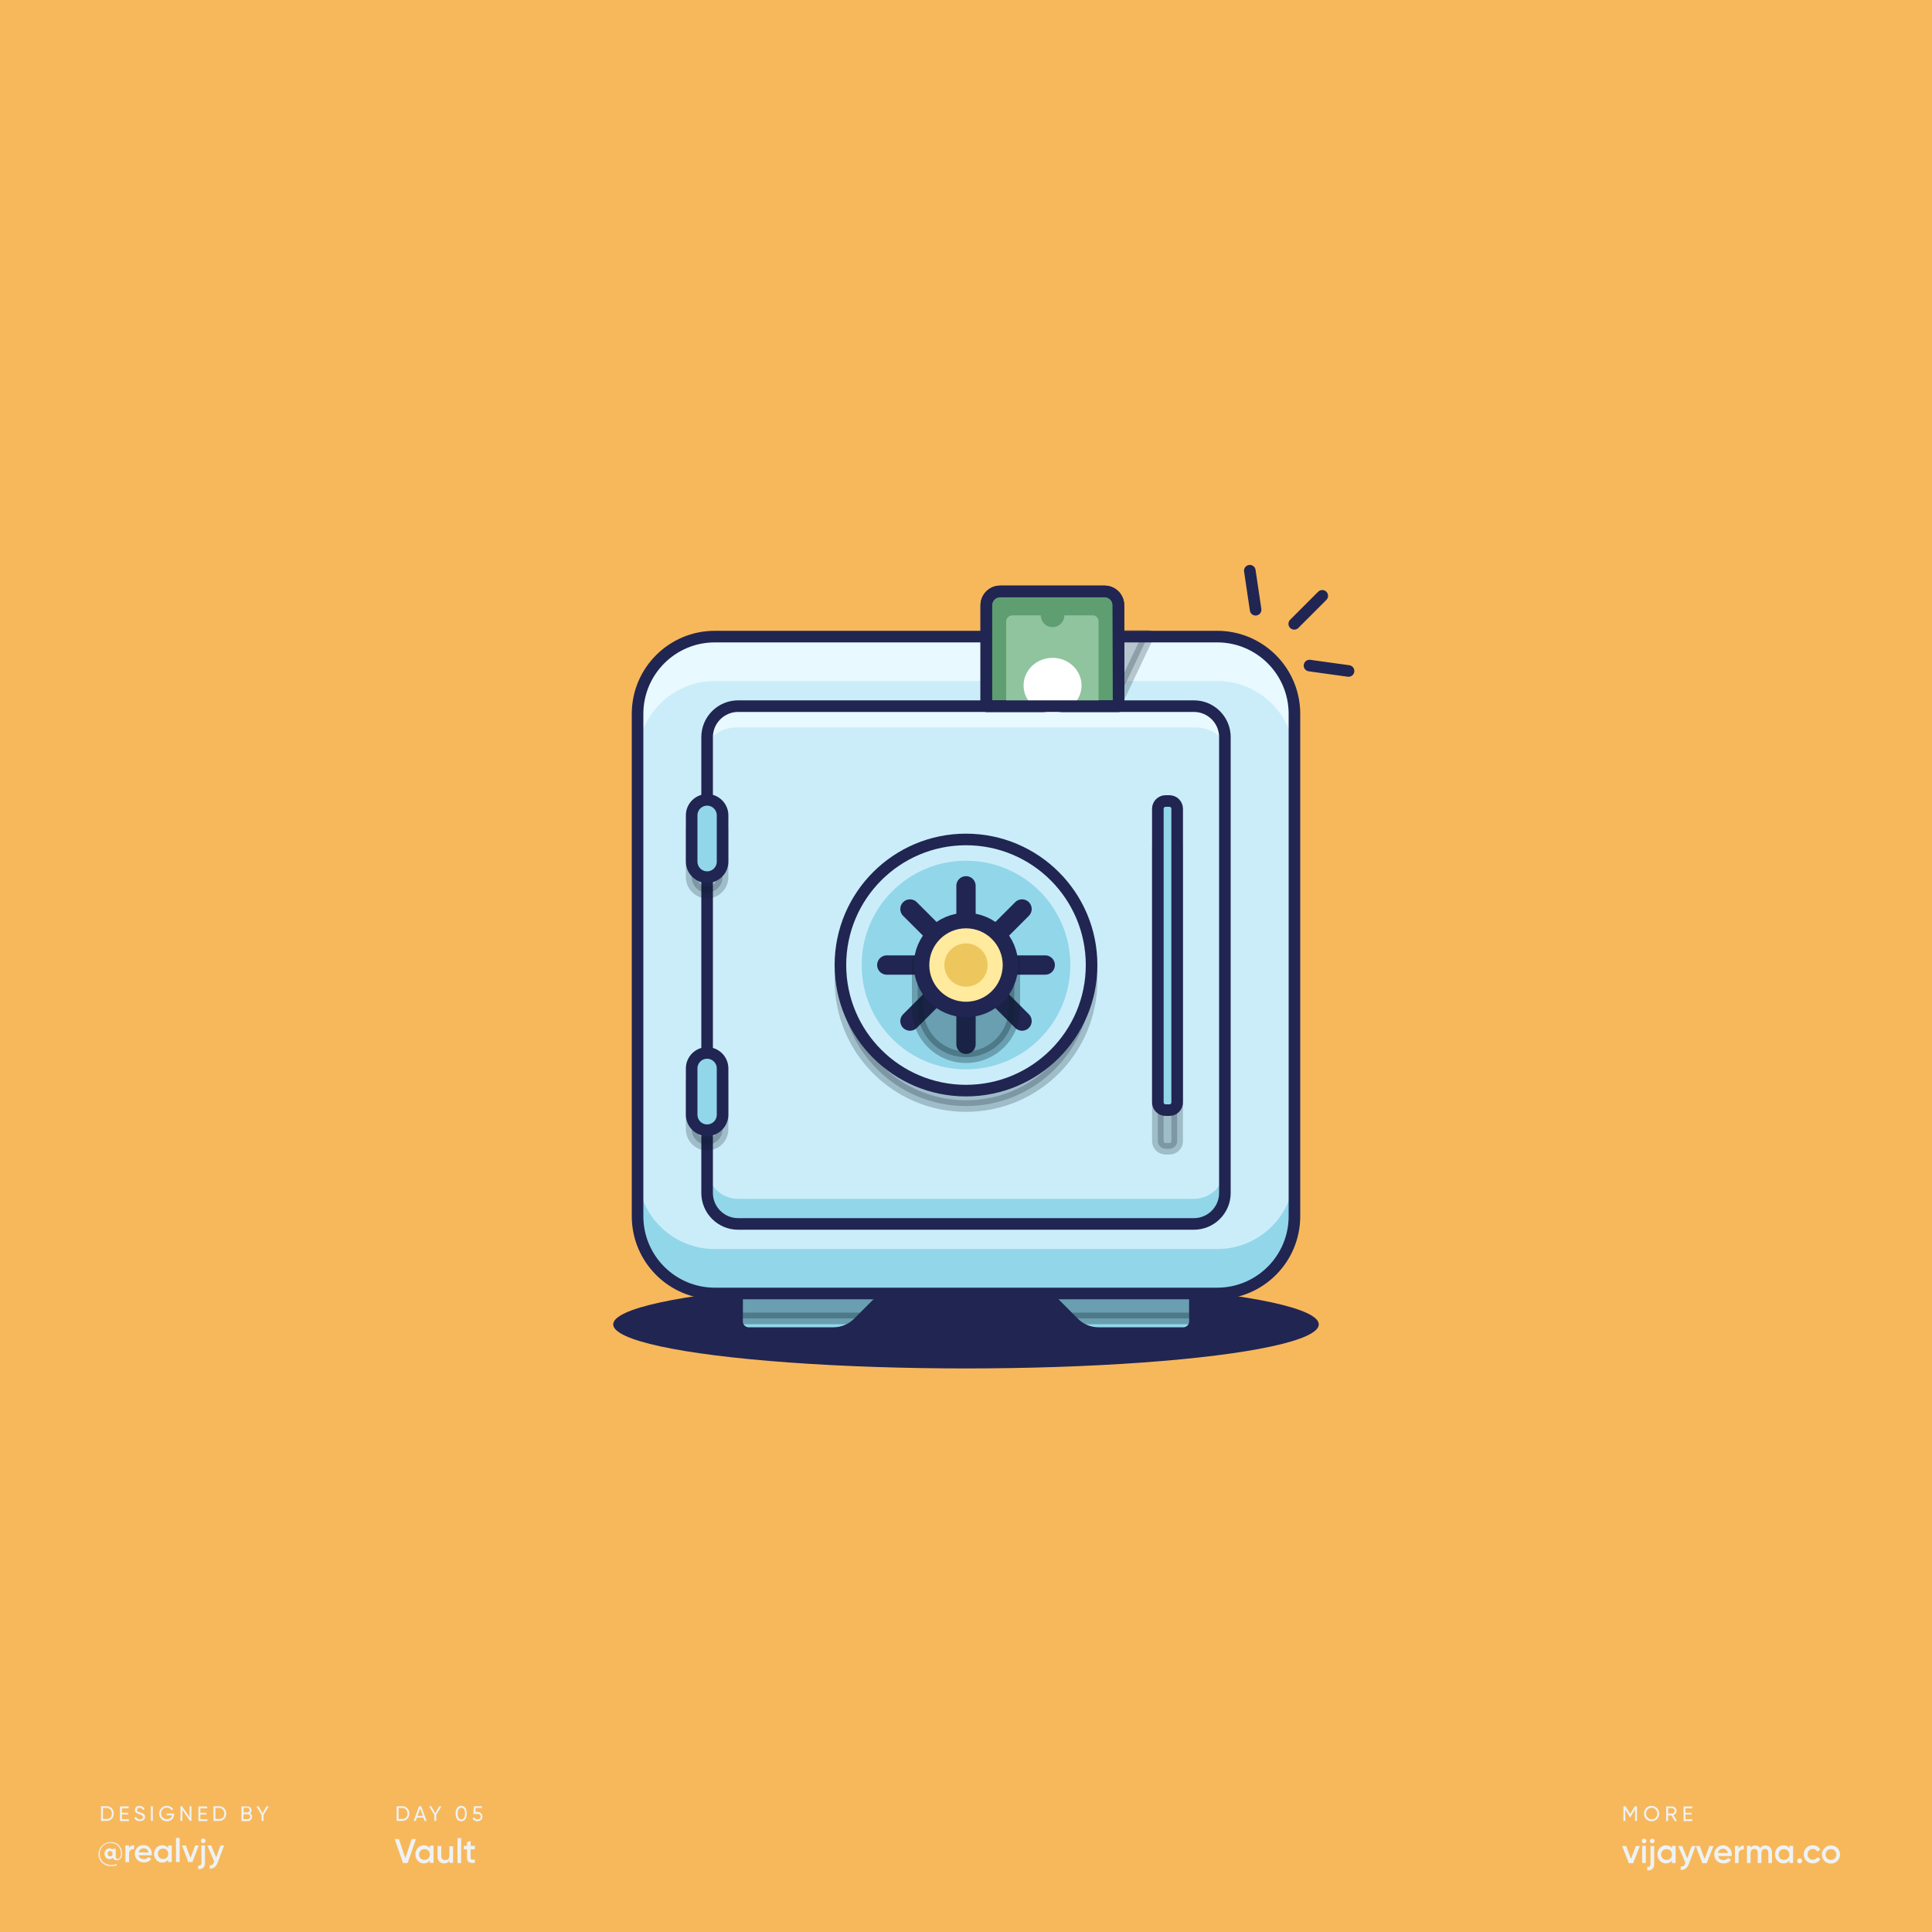 <?xml version="1.0" encoding="utf-8"?>
<!-- Generator: Adobe Illustrator 23.1.1, SVG Export Plug-In . SVG Version: 6.00 Build 0)  -->
<svg version="1.1" id="Layer_1" xmlns="http://www.w3.org/2000/svg" xmlns:xlink="http://www.w3.org/1999/xlink" x="0px" y="0px"
	 viewBox="0 0 1000 1000" style="enable-background:new 0 0 1000 1000;" xml:space="preserve">
<style type="text/css">
	.st0{fill:#F7B85C;}
	.st1{fill:#EEF2F4;}
	.st2{enable-background:new    ;}
	.st3{fill:#212552;}
	.st4{fill:#92D6E9;}
	
		.st5{opacity:0.3;fill:#0A1E2B;stroke:#0A1E2B;stroke-width:6;stroke-linecap:round;stroke-linejoin:round;stroke-miterlimit:10;enable-background:new    ;}
	.st6{fill:none;stroke:#212552;stroke-width:6;stroke-linecap:round;stroke-linejoin:round;stroke-miterlimit:10;}
	.st7{fill:#CBEDF9;}
	.st8{fill:#E8F9FF;}
	
		.st9{opacity:0.23;fill:#0A1E2B;stroke:#0A1E2B;stroke-width:6;stroke-linecap:round;stroke-linejoin:round;stroke-miterlimit:10;enable-background:new    ;}
	.st10{fill:none;stroke:#212552;stroke-width:10;stroke-linecap:round;stroke-linejoin:round;stroke-miterlimit:10;}
	.st11{fill:#FFEA9E;}
	.st12{fill:#EDC75D;}
	.st13{fill:none;stroke:#212552;stroke-width:8;stroke-linecap:round;stroke-linejoin:round;stroke-miterlimit:10;}
	.st14{fill:#5F9E71;stroke:#212552;stroke-width:6;stroke-linecap:round;stroke-linejoin:round;stroke-miterlimit:10;}
	.st15{fill:#90C49E;}
	.st16{fill:#FFFFFF;}
</style>
<rect id="XMLID_31_" y="0" class="st0" width="1000" height="1000"/>
<g>
	<g>
		<g>
			<path class="st1" d="M63.2,959.2c0,2.5-1.2,3.7-2.6,3.7c-1.1,0-1.9-0.5-2.1-1.4c-0.4,0.5-1,0.8-1.8,0.8c-1.5,0-2.6-1.2-2.6-2.8
				s1.1-2.8,2.6-2.8c0.7,0,1.2,0.3,1.6,0.7v-0.5h1.6v3.9c0,0.8,0.3,1.4,1,1.4c0.9,0,1.7-0.9,1.7-3c0-3-2.3-5.3-5.4-5.3
				c-3.1,0-5.6,2.4-5.6,5.7s2.5,5.7,5.9,5.7c1.1,0,2.1-0.2,2.9-0.4v0.6c-0.8,0.3-1.7,0.4-2.9,0.4c-3.7,0-6.5-2.6-6.5-6.2
				c0-3.4,2.7-6.2,6.2-6.2C61.1,953.3,63.2,956.4,63.2,959.2z M58.3,959.5c0-0.8-0.6-1.4-1.3-1.4c-0.8,0-1.3,0.5-1.3,1.4
				c0,0.8,0.6,1.3,1.3,1.3C57.8,960.9,58.3,960.3,58.3,959.5z"/>
		</g>
		<g>
			<path class="st1" d="M69.4,955.1v2c-1.2-0.1-2.6,0.5-2.6,2.4v4.3h-1.9v-8.6h1.9v1.4C67.3,955.5,68.3,955.1,69.4,955.1z"/>
		</g>
		<g>
			<path class="st1" d="M74.6,962.3c1,0,1.8-0.5,2.2-1.1l1.5,0.9c-0.8,1.2-2.1,1.9-3.8,1.9c-2.8,0-4.7-1.9-4.7-4.5
				c0-2.5,1.8-4.5,4.5-4.5c2.6,0,4.3,2.1,4.3,4.5c0,0.3,0,0.5-0.1,0.8h-6.8C72.1,961.6,73.2,962.3,74.6,962.3z M76.9,958.8
				c-0.3-1.5-1.3-2.1-2.5-2.1c-1.4,0-2.3,0.8-2.6,2.1H76.9z"/>
		</g>
		<g>
			<path class="st1" d="M88.9,955.2v8.6H87v-1.2c-0.7,0.9-1.7,1.5-3,1.5c-2.3,0-4.3-2-4.3-4.5c0-2.6,1.9-4.5,4.3-4.5
				c1.3,0,2.3,0.5,3,1.4v-1.2L88.9,955.2L88.9,955.2z M87.1,959.5c0-1.6-1.2-2.7-2.7-2.7s-2.7,1.1-2.7,2.7c0,1.6,1.2,2.7,2.7,2.7
				C85.9,962.3,87.1,961.1,87.1,959.5z"/>
		</g>
		<g>
			<path class="st1" d="M91.1,951.3H93v12.5h-1.9V951.3z"/>
		</g>
		<g>
			<path class="st1" d="M102.9,955.2l-3.3,8.6h-2.1l-3.3-8.6h2l2.4,6.5l2.4-6.5H102.9z"/>
		</g>
		<g>
			<path class="st1" d="M104.2,955.2h1.9v8.9c0,2.4-1.2,3.5-3.5,3.3v-1.8c1.1,0.1,1.7-0.3,1.7-1.5L104.2,955.2L104.2,955.2z
				 M104,952.8c0-0.7,0.5-1.2,1.2-1.2s1.2,0.5,1.2,1.2c0,0.6-0.5,1.2-1.2,1.2S104,953.4,104,952.8z"/>
		</g>
		<g>
			<path class="st1" d="M116,955.2l-3.3,8.8c-0.8,2.2-2.2,3.3-4.2,3.2v-1.7c1.2,0.1,1.9-0.5,2.3-1.7l0.1-0.2l-3.6-8.4h2l2.6,6.2
				l2.2-6.2L116,955.2L116,955.2z"/>
		</g>
	</g>
	<g class="st2">
		<path class="st1" d="M211.9,938.7c0,2.1-1.5,3.8-3.6,3.8h-3v-7.6h3C210.4,934.9,211.9,936.6,211.9,938.7z M210.9,938.7
			c0-1.6-1.1-2.9-2.6-2.9h-2v5.7h2C209.8,941.6,210.9,940.3,210.9,938.7z"/>
		<path class="st1" d="M219.2,940.8h-3.4l-0.6,1.7h-1.1l2.8-7.6h1.1l2.8,7.6h-1.1L219.2,940.8z M218.9,939.9l-1.4-3.8l-1.4,3.8
			H218.9z"/>
		<path class="st1" d="M225.8,939.4v3.1h-1v-3.1l-2.7-4.5h1.1l2.1,3.6l2.1-3.6h1.1L225.8,939.4z"/>
		<path class="st1" d="M235.8,938.7c0-2.4,1.1-4,2.9-4c1.9,0,2.9,1.6,2.9,4c0,2.4-1,4-2.9,4C236.9,942.7,235.8,941,235.8,938.7z
			 M240.7,938.7c0-1.9-0.7-3-1.9-3c-1.2,0-1.9,1.1-1.9,3s0.7,3,1.9,3C240,941.7,240.7,940.6,240.7,938.7z"/>
		<path class="st1" d="M249.7,940.3c0,1.5-1.2,2.4-2.6,2.4c-1.1,0-2.1-0.5-2.5-1.6l0.9-0.5c0.2,0.8,0.8,1.1,1.7,1.1
			c0.9,0,1.6-0.5,1.6-1.4c0-0.9-0.7-1.4-1.6-1.4h-2.2l0.3-4h4.2v0.9h-3.3l-0.1,2h1.1C248.5,937.9,249.7,938.7,249.7,940.3z"/>
	</g>
	<g class="st2">
		<path class="st1" d="M58.9,938.7c0,2.1-1.5,3.8-3.6,3.8h-3v-7.6h3C57.4,934.9,58.9,936.6,58.9,938.7z M57.9,938.7
			c0-1.6-1.1-2.9-2.6-2.9h-2v5.7h2C56.8,941.6,57.9,940.3,57.9,938.7z"/>
		<path class="st1" d="M66.7,941.6v1h-4.6v-7.6h4.5v1h-3.5v2.3h3.2v0.9h-3.2v2.4H66.7z"/>
		<path class="st1" d="M69.5,940.8l0.9-0.5c0.3,0.8,0.9,1.4,2,1.4c1.1,0,1.6-0.5,1.6-1.2c0-0.8-0.7-1-1.8-1.4
			c-1.2-0.4-2.4-0.8-2.4-2.2c0-1.4,1.1-2.2,2.4-2.2c1.3,0,2.2,0.7,2.6,1.7l-0.8,0.5c-0.3-0.7-0.8-1.2-1.7-1.2
			c-0.8,0-1.4,0.4-1.4,1.1c0,0.7,0.5,1,1.6,1.3c1.3,0.4,2.6,0.8,2.6,2.3c0,1.3-1.1,2.2-2.6,2.2C70.9,942.7,69.9,941.9,69.5,940.8z"
			/>
		<path class="st1" d="M79.1,934.9v7.6h-1v-7.6H79.1z"/>
		<path class="st1" d="M90.1,939.2c0,1.9-1.4,3.5-3.7,3.5c-2.4,0-4-1.8-4-4c0-2.2,1.7-4,4-4c1.4,0,2.7,0.8,3.3,1.8l-0.9,0.5
			c-0.4-0.8-1.4-1.4-2.4-1.4c-1.8,0-3,1.3-3,3c0,1.7,1.2,3,3,3c1.6,0,2.5-0.9,2.7-2h-2.8v-0.9h3.8V939.2z"/>
		<path class="st1" d="M99.1,934.9v7.6h-0.8l-3.9-5.7v5.7h-1v-7.6h0.8l3.9,5.7v-5.7H99.1z"/>
		<path class="st1" d="M107.3,941.6v1h-4.6v-7.6h4.5v1h-3.5v2.3h3.2v0.9h-3.2v2.4H107.3z"/>
		<path class="st1" d="M117.1,938.7c0,2.1-1.5,3.8-3.6,3.8h-3v-7.6h3C115.6,934.9,117.1,936.6,117.1,938.7z M116.1,938.7
			c0-1.6-1.1-2.9-2.6-2.9h-2v5.7h2C115,941.6,116.1,940.3,116.1,938.7z"/>
		<path class="st1" d="M130.5,940.4c0,1.2-1,2.2-2.2,2.2H125v-7.6h3.1c1.2,0,2.1,0.9,2.1,2.1c0,0.7-0.3,1.2-0.8,1.6
			C130.1,938.9,130.5,939.5,130.5,940.4z M126.1,935.8v2.3h2c0.6,0,1.1-0.5,1.1-1.2c0-0.6-0.5-1.2-1.1-1.2H126.1z M129.5,940.3
			c0-0.7-0.5-1.2-1.2-1.2h-2.3v2.5h2.3C129,941.6,129.5,941,129.5,940.3z"/>
		<path class="st1" d="M136.4,939.4v3.1h-1v-3.1l-2.7-4.5h1.1l2.1,3.6l2.1-3.6h1.1L136.4,939.4z"/>
	</g>
	<g class="st2">
		<path class="st1" d="M204.3,951.9h2.2l3.3,9.9l3.3-9.9h2.2l-4.3,12.4h-2.4L204.3,951.9z"/>
		<path class="st1" d="M224.4,955.4v8.8h-1.9V963c-0.7,0.9-1.7,1.5-3.1,1.5c-2.4,0-4.4-2-4.4-4.7c0-2.6,2-4.7,4.4-4.7
			c1.4,0,2.4,0.6,3.1,1.5v-1.3H224.4z M222.5,959.9c0-1.6-1.2-2.8-2.8-2.8c-1.6,0-2.8,1.2-2.8,2.8c0,1.6,1.2,2.8,2.8,2.8
			C221.3,962.7,222.5,961.5,222.5,959.9z"/>
		<path class="st1" d="M234.5,955.4v8.8h-1.9v-1.1c-0.6,0.9-1.5,1.4-2.7,1.4c-2,0-3.4-1.3-3.4-3.6v-5.4h1.9v5.2c0,1.3,0.8,2.1,2,2.1
			c1.3,0,2.2-0.7,2.2-2.5v-4.7H234.5z"/>
		<path class="st1" d="M236.8,951.4h1.9v12.9h-1.9V951.4z"/>
		<path class="st1" d="M243.6,957.3v4.2c0,1.1,0.7,1.1,2.2,1v1.7c-2.9,0.4-4.1-0.5-4.1-2.8v-4.2h-1.6v-1.8h1.6v-1.9l1.9-0.6v2.5h2.2
			v1.8H243.6z"/>
	</g>
	<g>
		<path class="st1" d="M841.3,942.5h-1v-7.6h1.1l2.4,4l2.4-4h1.1v7.6h-1v-6l-2.5,4.2h-0.1l-2.5-4.1L841.3,942.5L841.3,942.5z
			 M858.8,938.7c0,2.2-1.7,4-4,4c-2.2,0-3.9-1.8-3.9-4s1.7-4,3.9-4C857.1,934.7,858.8,936.5,858.8,938.7z M857.8,938.7
			c0-1.7-1.3-3-2.9-3c-1.7,0-2.9,1.3-2.9,3s1.3,3,2.9,3C856.6,941.7,857.8,940.4,857.8,938.7z M866.2,939.5l1.8,3.1h-1.1l-1.7-2.9
			h-1.8v2.9h-1V935h3c1.3,0,2.4,1.1,2.4,2.4C867.8,938.2,867.1,939.1,866.2,939.5z M865.4,938.7c0.8,0,1.4-0.6,1.4-1.4
			c0-0.8-0.6-1.4-1.4-1.4h-2v2.8L865.4,938.7L865.4,938.7z M875.9,941.6h-3.5v-2.4h3.2v-0.9h-3.2V936h3.5v-1h-4.5v7.6h4.6
			L875.9,941.6L875.9,941.6z M844.2,962.2l-2.5-6.7h-2.1l3.5,8.9h2.2l3.5-8.9h-2.1L844.2,962.2z M850,964.3h1.9v-8.9H850V964.3z
			 M851,951.7c-0.7,0-1.2,0.5-1.2,1.2s0.5,1.2,1.2,1.2s1.2-0.6,1.2-1.2C852.2,952.2,851.6,951.7,851,951.7z M855.2,951.7
			c-0.7,0-1.2,0.5-1.2,1.2s0.5,1.2,1.2,1.2s1.2-0.6,1.2-1.2C856.5,952.2,855.9,951.7,855.2,951.7z M854.3,964.7
			c0,1.2-0.5,1.7-1.7,1.6v1.8c2.4,0.2,3.6-1,3.6-3.4v-9.2h-1.9L854.3,964.7L854.3,964.7z M865.4,955.4h1.9v8.9h-1.9V963
			c-0.7,0.9-1.7,1.5-3.1,1.5c-2.4,0-4.4-2-4.4-4.7c0-2.6,2-4.7,4.4-4.7c1.4,0,2.4,0.6,3.1,1.5V955.4z M865.4,959.9
			c0-1.6-1.2-2.8-2.8-2.8s-2.8,1.2-2.8,2.8s1.2,2.8,2.8,2.8S865.4,961.5,865.4,959.9z M873.3,961.9l-2.6-6.4h-2.1l3.8,8.7l-0.1,0.2
			c-0.4,1.2-1.1,1.8-2.4,1.7v1.8c2,0.1,3.5-1,4.3-3.3l3.4-9.1h-2L873.3,961.9z M882.3,962.2l-2.5-6.7h-2.1l3.5,8.9h2.2l3.5-8.9h-2.1
			L882.3,962.2z M896.4,959.9c0,0.3,0,0.5-0.1,0.8h-7c0.3,1.4,1.4,2.1,2.8,2.1c1.1,0,1.9-0.5,2.3-1.1l1.6,0.9
			c-0.8,1.2-2.1,1.9-3.9,1.9c-2.9,0-4.8-2-4.8-4.7c0-2.6,1.9-4.7,4.7-4.7C894.5,955.2,896.4,957.3,896.4,959.9z M894.4,959.1
			c-0.3-1.5-1.4-2.2-2.5-2.2c-1.4,0-2.4,0.8-2.7,2.2H894.4z M899.9,956.9v-1.5H898v8.9h1.9v-4.5c0-2,1.5-2.6,2.7-2.5v-2.1
			C901.6,955.3,900.5,955.7,899.9,956.9z M913.8,955.2c-1.2,0-2.1,0.5-2.7,1.4c-0.5-0.9-1.4-1.4-2.5-1.4s-2,0.4-2.5,1.3v-1.1h-1.9
			v8.9h1.9v-5c0-1.6,0.9-2.3,2-2.3c1,0,1.7,0.7,1.7,1.9v5.4h1.9v-5c0-1.6,0.8-2.3,1.9-2.3c1,0,1.7,0.7,1.7,1.9v5.4h1.9v-5.5
			C917.1,956.6,915.8,955.2,913.8,955.2z M926.2,955.4h1.9v8.9h-1.9V963c-0.7,0.9-1.7,1.5-3.1,1.5c-2.4,0-4.4-2-4.4-4.7
			c0-2.6,2-4.7,4.4-4.7c1.4,0,2.4,0.6,3.1,1.5V955.4z M926.2,959.9c0-1.6-1.2-2.8-2.8-2.8s-2.8,1.2-2.8,2.8s1.2,2.8,2.8,2.8
			S926.2,961.5,926.2,959.9z M931.5,961.9c-0.7,0-1.3,0.6-1.3,1.3s0.6,1.3,1.3,1.3s1.3-0.6,1.3-1.3
			C932.8,962.4,932.2,961.9,931.5,961.9z M938.3,962.6c-1.6,0-2.7-1.2-2.7-2.8s1.2-2.8,2.7-2.8c1.1,0,1.9,0.5,2.3,1.4l1.6-1
			c-0.7-1.4-2.2-2.3-3.9-2.3c-2.7,0-4.7,2-4.7,4.7c0,2.6,2,4.7,4.7,4.7c1.7,0,3.2-0.9,4-2.3l-1.6-0.9
			C940.2,962.1,939.3,962.6,938.3,962.6z M952.4,959.9c0,2.6-2.1,4.7-4.7,4.7c-2.6,0-4.7-2-4.7-4.7c0-2.6,2.1-4.7,4.7-4.7
			C950.3,955.2,952.4,957.2,952.4,959.9z M950.5,959.9c0-1.6-1.2-2.8-2.8-2.8s-2.8,1.2-2.8,2.8s1.2,2.8,2.8,2.8
			S950.5,961.5,950.5,959.9z"/>
	</g>
</g>
<ellipse id="XMLID_75_" class="st3" cx="500" cy="685.5" rx="182.6" ry="22.8"/>
<g id="XMLID_3_">
	<path id="XMLID_20_" class="st4" d="M459.5,669.4V662c0-3.3-2.7-6-6-6h-66c-3.3,0-6,2.7-6,6v22c0,3.3,2.7,6,6,6h43.9
		c4.8,0,9.4-1.9,12.8-5.3L459.5,669.4z"/>
	<path id="XMLID_50_" class="st5" d="M453.5,656h-66c-3.3,0-6,2.7-6,6v20.4h65l13-13V662C459.5,658.7,456.8,656,453.5,656z"/>
	<path id="XMLID_18_" class="st4" d="M540.5,669.4V662c0-3.3,2.7-6,6-6h66c3.3,0,6,2.7,6,6v22c0,3.3-2.7,6-6,6h-43.9
		c-4.8,0-9.4-1.9-12.8-5.3L540.5,669.4z"/>
	<path id="XMLID_51_" class="st5" d="M612.5,656h-66c-3.3,0-6,2.7-6,6v7.4l13,13h65V662C618.5,658.7,615.8,656,612.5,656z"/>
	<path id="XMLID_27_" class="st6" d="M459.5,669.4V662c0-3.3-2.7-6-6-6h-66c-3.3,0-6,2.7-6,6v22c0,3.3,2.7,6,6,6h43.9
		c4.8,0,9.4-1.9,12.8-5.3L459.5,669.4z"/>
	<path id="XMLID_26_" class="st6" d="M540.5,669.4V662c0-3.3,2.7-6,6-6h66c3.3,0,6,2.7,6,6v22c0,3.3-2.7,6-6,6h-43.9
		c-4.8,0-9.4-1.9-12.8-5.3L540.5,669.4z"/>
	<path id="XMLID_2_" class="st7" d="M630,669.5H370c-22.1,0-40-17.9-40-40v-260c0-22.1,17.9-40,40-40h260c22.1,0,40,17.9,40,40v260
		C670,651.6,652.1,669.5,630,669.5z"/>
	<path id="XMLID_38_" class="st8" d="M630,329.5H370c-22.1,0-40,17.9-40,40v23c0-22.1,17.9-40,40-40h260c22.1,0,40,17.9,40,40v-23
		C670,347.4,652.1,329.5,630,329.5z"/>
	<polygon id="XMLID_58_" class="st9" points="568.7,329.1 594.3,329.1 577,365.5 	"/>
	<path id="XMLID_45_" class="st4" d="M630,646.5H370c-22.1,0-40-17.9-40-40v23c0,22.1,17.9,40,40,40h260c22.1,0,40-17.9,40-40v-23
		C670,628.6,652.1,646.5,630,646.5z"/>
	<path id="XMLID_19_" class="st6" d="M630,669.5H370c-22.1,0-40-17.9-40-40v-260c0-22.1,17.9-40,40-40h260c22.1,0,40,17.9,40,40v260
		C670,651.6,652.1,669.5,630,669.5z"/>
	<path id="XMLID_82_" class="st8" d="M618,365.5H382c-8.8,0-16,7.2-16,16v8c0-8.8,7.2-13,16-13h236c8.8,0,16,4.2,16,13v-8
		C634,372.6,626.8,365.5,618,365.5z"/>
	<path id="XMLID_83_" class="st4" d="M618,620.5H382c-8.8,0-16-7.2-16-16v13c0,8.8,7.2,16,16,16h236c8.8,0,16-7.2,16-16v-13
		C634,613.3,626.8,620.5,618,620.5z"/>
	<path id="XMLID_7_" class="st6" d="M382,633.5c-8.8,0-16-7.2-16-16v-236c0-8.8,7.2-16,16-16h236c8.8,0,16,7.2,16,16v236
		c0,8.8-7.2,16-16,16H382z"/>
	<path id="XMLID_48_" class="st9" d="M605.3,594.6h-2c-2.2,0-4-1.8-4-4v-152c0-2.2,1.8-4,4-4h2c2.2,0,4,1.8,4,4v152
		C609.3,592.8,607.5,594.6,605.3,594.6z"/>
	<path id="XMLID_13_" class="st4" d="M605.3,574.6h-2c-2.2,0-4-1.8-4-4v-152c0-2.2,1.8-4,4-4h2c2.2,0,4,1.8,4,4v152
		C609.3,572.8,607.5,574.6,605.3,574.6z"/>
	<path id="XMLID_14_" class="st6" d="M605.3,574.6h-2c-2.2,0-4-1.8-4-4v-152c0-2.2,1.8-4,4-4h2c2.2,0,4,1.8,4,4v152
		C609.3,572.8,607.5,574.6,605.3,574.6z"/>
	<circle id="XMLID_39_" class="st9" cx="500" cy="507.5" r="65"/>
	<circle id="XMLID_32_" class="st7" cx="500" cy="499.5" r="65"/>
	<circle id="XMLID_5_" class="st6" cx="500" cy="499.5" r="65"/>
	<circle id="XMLID_34_" class="st4" cx="500" cy="499.5" r="54"/>
	<line id="XMLID_10_" class="st10" x1="500" y1="458.5" x2="500" y2="540.5"/>
	<line id="XMLID_8_" class="st10" x1="541" y1="499.5" x2="459" y2="499.5"/>
	<line id="XMLID_12_" class="st10" x1="529" y1="470.5" x2="471" y2="528.5"/>
	<line id="XMLID_11_" class="st10" x1="529" y1="528.5" x2="471" y2="470.5"/>
	<path id="XMLID_37_" class="st5" d="M500,547.2L500,547.2c-13.8,0-25-11.2-25-25v-25h50v25C525,536,513.8,547.2,500,547.2z"/>
	<path id="XMLID_46_" class="st9" d="M366,462L366,462c-4.4,0-8-3.6-8-8v-24c0-4.4,3.6-8,8-8l0,0c4.4,0,8,3.6,8,8v24
		C374,458.4,370.4,462,366,462z"/>
	<path id="XMLID_52_" class="st9" d="M366,592.5L366,592.5c-4.4,0-8-3.6-8-8v-24c0-4.4,3.6-8,8-8l0,0c4.4,0,8,3.6,8,8v24
		C374,588.9,370.4,592.5,366,592.5z"/>
	<path id="XMLID_36_" class="st4" d="M366,454L366,454c-4.4,0-8-3.6-8-8v-24c0-4.4,3.6-8,8-8l0,0c4.4,0,8,3.6,8,8v24
		C374,450.4,370.4,454,366,454z"/>
	<path id="XMLID_33_" class="st4" d="M366,585L366,585c-4.4,0-8-3.6-8-8v-24c0-4.4,3.6-8,8-8l0,0c4.4,0,8,3.6,8,8v24
		C374,581.4,370.4,585,366,585z"/>
	<path id="XMLID_15_" class="st6" d="M366,454L366,454c-4.4,0-8-3.6-8-8v-24c0-4.4,3.6-8,8-8l0,0c4.4,0,8,3.6,8,8v24
		C374,450.4,370.4,454,366,454z"/>
	<path id="XMLID_17_" class="st6" d="M366,585L366,585c-4.4,0-8-3.6-8-8v-24c0-4.4,3.6-8,8-8l0,0c4.4,0,8,3.6,8,8v24
		C374,581.4,370.4,585,366,585z"/>
	<circle id="XMLID_29_" class="st11" cx="500" cy="499.5" r="25"/>
	<circle id="XMLID_72_" class="st12" cx="500" cy="499.5" r="11.2"/>
	<circle id="XMLID_9_" class="st13" cx="500" cy="499.5" r="23"/>
	<path id="XMLID_54_" class="st14" d="M579,365.5h-68.5v-52.2c0-4,3.2-7.2,7.2-7.2h54c4,0,7.2,3.2,7.2,7.2L579,365.5L579,365.5z"/>
	<path id="XMLID_67_" class="st15" d="M565.5,318.5h-14.6c0,3.4-2.7,6.1-6.1,6.1s-6.1-2.7-6.1-6.1H524c-1.7,0-3.2,1.4-3.2,3.2v43.8
		h47.8v-43.8C568.7,319.9,567.2,318.5,565.5,318.5z"/>
	<ellipse id="XMLID_56_" class="st16" cx="544.8" cy="354.8" rx="15" ry="14.3"/>
	<path id="XMLID_53_" class="st6" d="M579,365.5h-68.5v-52.2c0-4,3.2-7.2,7.2-7.2h54c4,0,7.2,3.2,7.2,7.2L579,365.5L579,365.5z"/>
</g>
<g id="XMLID_6_">
	<line id="XMLID_22_" class="st6" x1="698" y1="347.3" x2="677.8" y2="344.5"/>
	<line id="XMLID_21_" class="st6" x1="649.9" y1="315.6" x2="646.9" y2="295.4"/>
	<line id="XMLID_16_" class="st6" x1="669.9" y1="322.9" x2="684.4" y2="308.4"/>
</g>
</svg>
